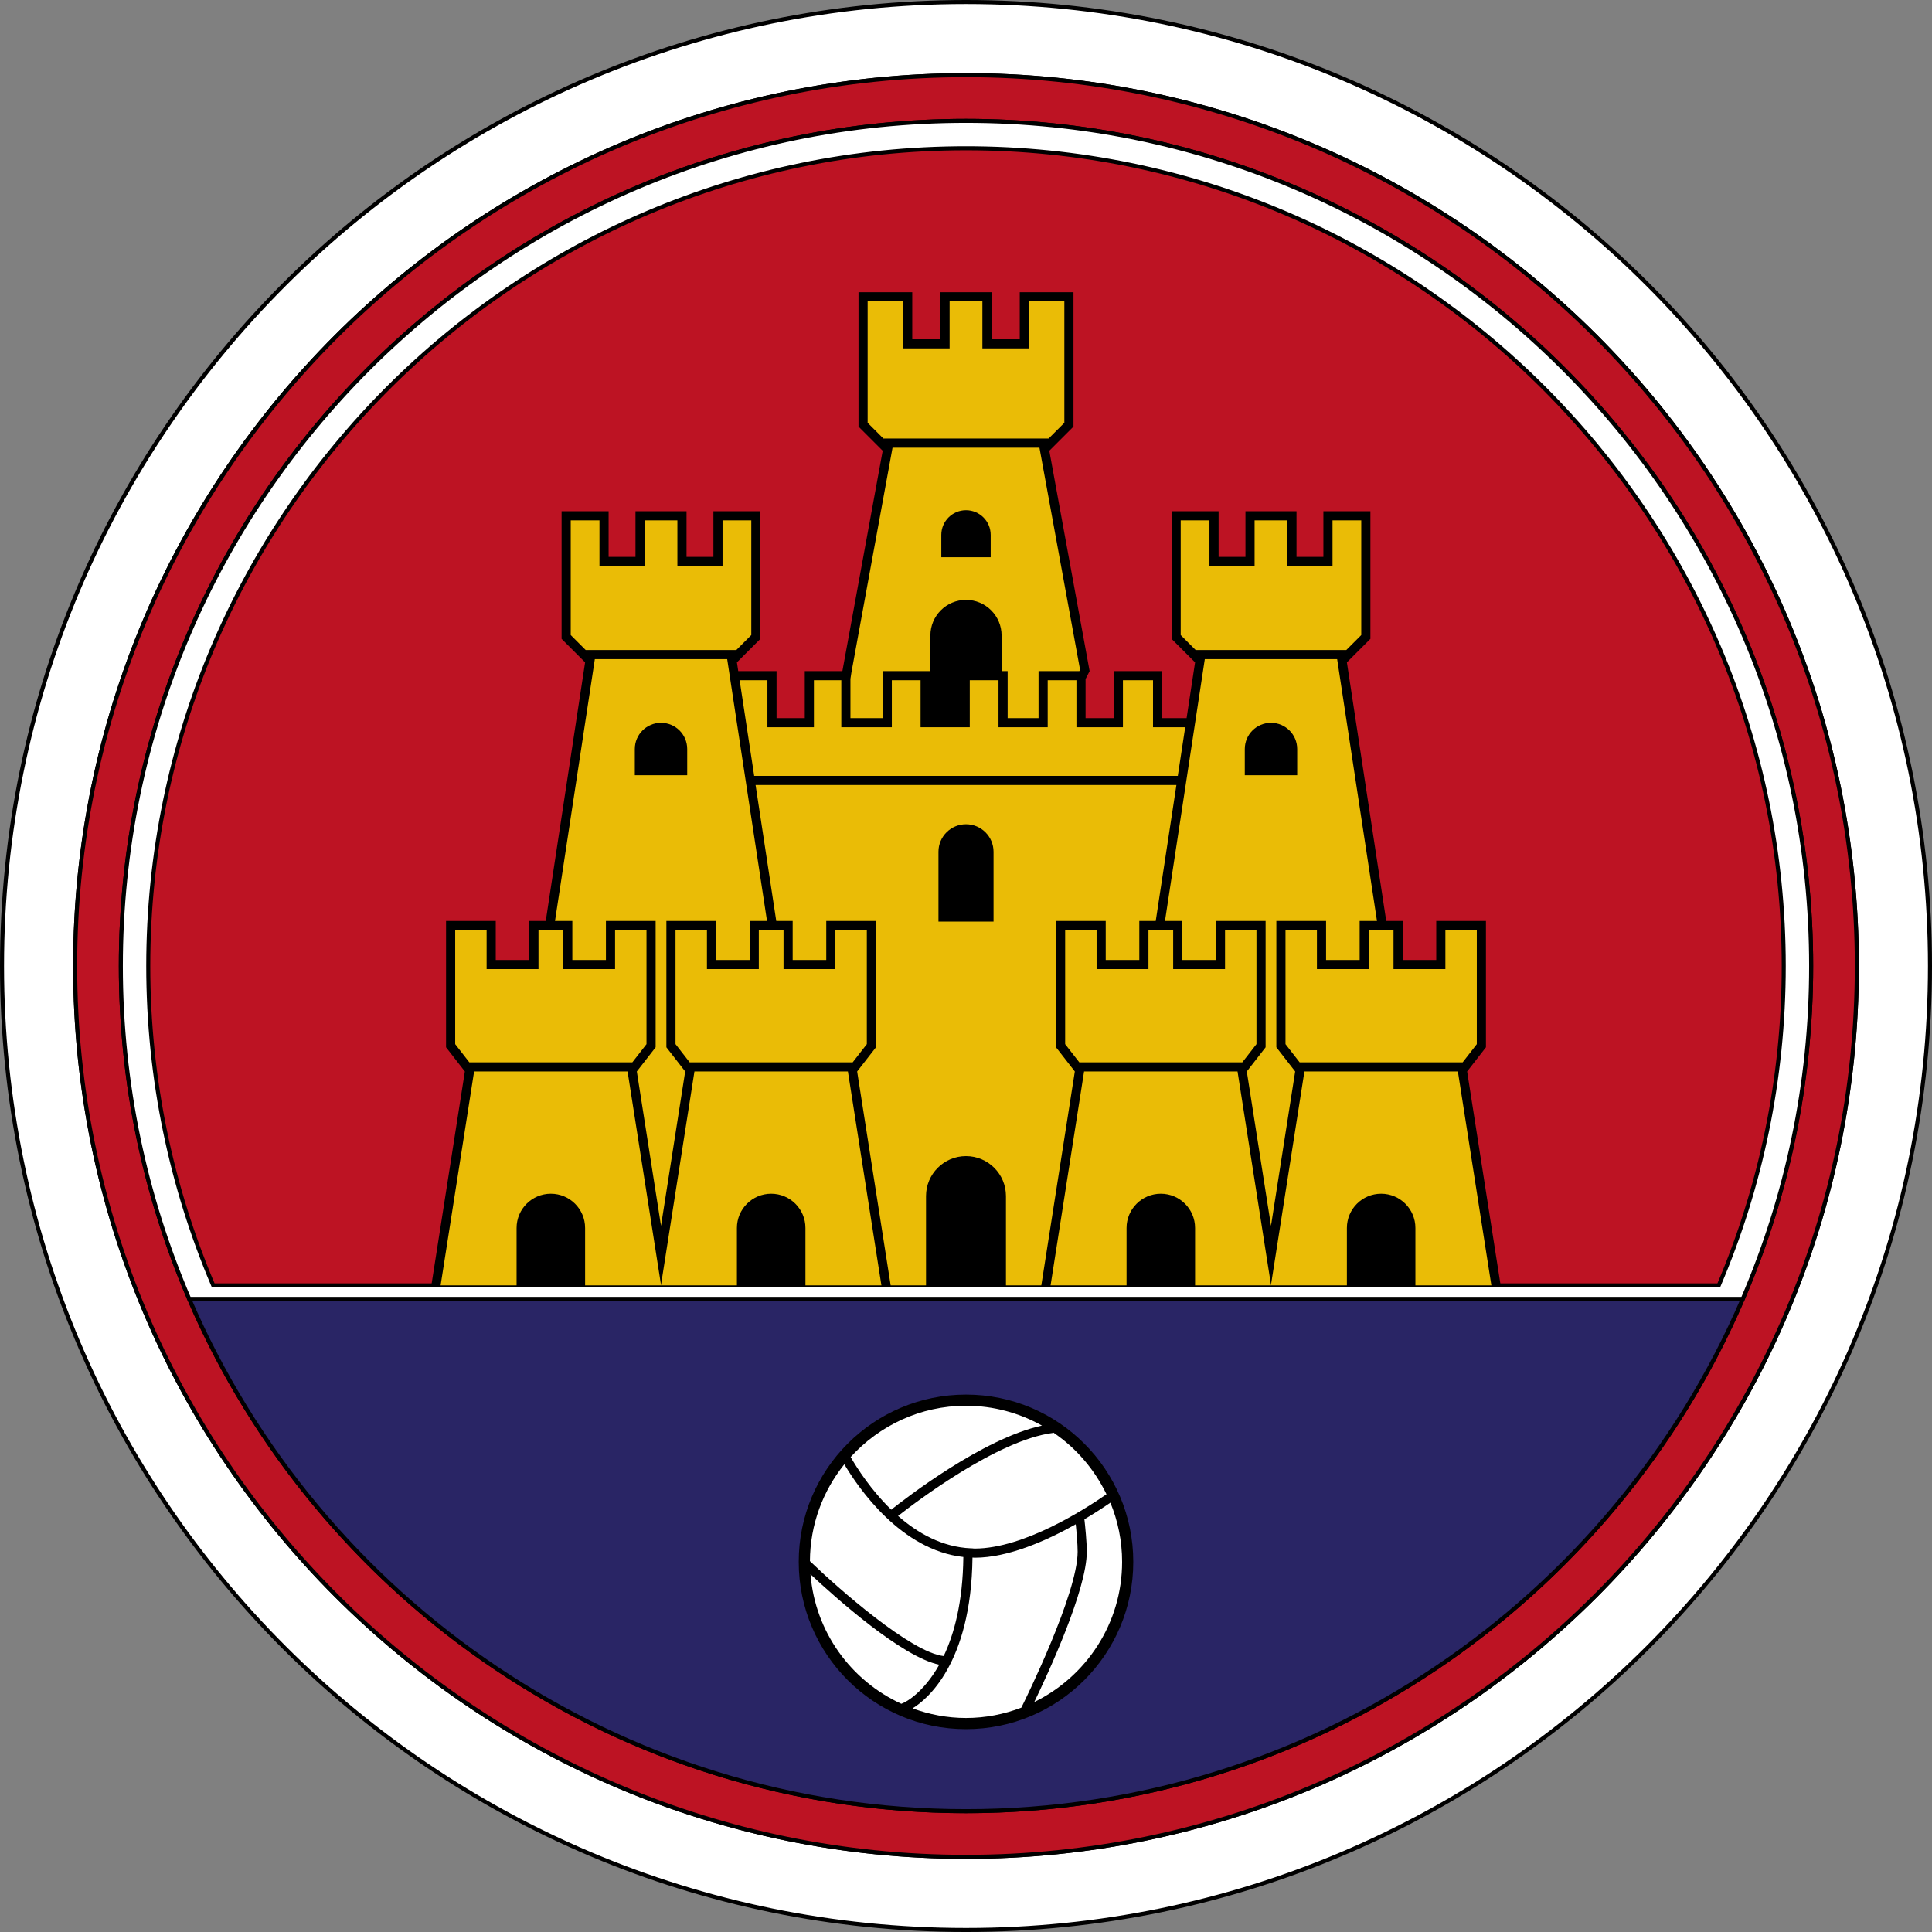 <?xml version="1.0" encoding="utf-8"?>
<!-- Generator: Adobe Illustrator 12.0.0, SVG Export Plug-In . SVG Version: 6.00 Build 51448)  -->
<!DOCTYPE svg PUBLIC "-//W3C//DTD SVG 1.1//EN" "http://www.w3.org/Graphics/SVG/1.1/DTD/svg11.dtd">
<svg  version="1.1" id="Layer_1" xmlns:x="http://ns.adobe.com/Extensibility/1.0/" xmlns:i="http://ns.adobe.com/AdobeIllustrator/10.0/" xmlns:graph="http://ns.adobe.com/Graphs/1.0/"
	 xmlns="http://www.w3.org/2000/svg" xmlns:xlink="http://www.w3.org/1999/xlink" xmlns:a="http://ns.adobe.com/AdobeSVGViewerExtensions/3.0/"
	 width="479.332" height="479.333" viewBox="0 0 479.332 479.333"
	 style="overflow:visible;enable-background:new 0 0 479.332 479.333;" xml:space="preserve">
<rect x="0" y="0" width="479.332" height="479.333" fill="#808080" stroke="none"/>
<circle cx="239.666" cy="239.667" r="239.167"/>
<path style="fill:#FFFFFF;stroke:#000000;" d="M239.666,0.5C107.578,0.5,0.5,107.578,0.5,239.667s107.078,239.167,239.166,239.167
	s239.166-107.078,239.166-239.167S371.754,0.5,239.666,0.5z M239.666,460.69c-121.874,0-221.024-99.15-221.024-221.024
	S117.792,18.642,239.666,18.642c121.872,0,221.022,99.151,221.022,221.025S361.538,460.69,239.666,460.69z"/>
<path style="fill:#BD1323;stroke:#000000;" d="M239.666,18.642c-121.874,0-221.024,99.151-221.024,221.025
	S117.792,460.69,239.666,460.69c121.872,0,221.022-99.15,221.022-221.024S361.538,18.642,239.666,18.642z M239.666,449.353
	c-115.621,0-209.686-94.064-209.686-209.686S124.045,29.98,239.666,29.98s209.685,94.064,209.685,209.686
	S355.287,449.353,239.666,449.353z"/>
<path style="fill:#FFFFFF;stroke:#000000;" d="M432.368,322.302c10.92-25.372,16.982-53.307,16.982-82.635
	c0-115.622-94.063-209.686-209.685-209.686S29.98,124.045,29.98,239.667c0,29.329,6.062,57.263,16.983,82.635H432.368z"/>
<path style="fill:#292565;stroke:#000000;" d="M46.963,322.302c32.134,74.647,106.409,127.051,192.703,127.051
	c86.293,0,160.567-52.403,192.702-127.051H46.963z M239.666,428.5c-22.644,0-41-18.354-41-40.999s18.356-41,41-41
	c22.644,0,41,18.355,41,41S262.31,428.5,239.666,428.5z"/>
<path style="fill:#BD1323;stroke:#000000;" d="M426.431,318.899c10.371-24.355,16.117-51.135,16.117-79.233
	c0-111.87-91.014-202.883-202.882-202.883c-111.87,0-202.883,91.014-202.883,202.883c0,28.098,5.745,54.877,16.116,79.233H426.431z"
	/>
<polygon points="364,265.833 368.666,259.833 368.666,228.5 356.334,228.5 356.334,238.166 348,238.166 348,228.5 343.927,228.5 
	334.166,164.333 340,158.5 340,126.833 328.334,126.833 328.334,138.166 321.666,138.166 321.666,126.833 309,126.833 309,138.166 
	302.334,138.166 302.334,126.833 290.667,126.833 290.667,158.5 296.5,164.333 294.396,178.166 288.332,178.166 288.332,166.5 
	276.332,166.5 276.332,178.166 269.332,178.166 269.332,168.47 270.334,166.5 260.334,111.833 266.334,105.833 266.334,72.5 
	253,72.5 253,84.166 246,84.166 246,72.5 233.332,72.5 233.332,84.166 226.332,84.166 226.332,72.5 212.998,72.5 212.998,105.833 
	218.998,111.833 208.998,166.5 199.665,166.5 199.665,178.166 192.665,178.166 192.665,166.5 183.161,166.5 182.831,164.333 
	188.664,158.5 188.664,126.833 176.998,126.833 176.998,138.166 170.331,138.166 170.331,126.833 157.665,126.833 157.665,138.166 
	150.998,138.166 150.998,126.833 139.332,126.833 139.332,158.5 145.165,164.333 135.403,228.5 131.332,228.5 131.332,238.166 
	122.998,238.166 122.998,228.5 110.665,228.5 110.665,259.833 115.332,265.833 107.021,318.899 161.687,318.899 166.309,318.899 
	177.998,318.899 220.976,318.899 258.354,318.899 301.332,318.899 313.021,318.899 317.644,318.899 372.31,318.899 "/>
<g>
	<path style="fill:#EABC06;" d="M117.627,265.833c-0.881,5.627-7.616,48.625-8.312,53.066c1.78,0,9.622,0,18.85,0v-14.233
		c0-4.695,3.806-8.5,8.5-8.5c4.694,0,8.5,3.805,8.5,8.5v14.233c9.228,0,17.07,0,18.849,0c-0.696-4.441-7.43-47.439-8.312-53.066
		H117.627z"/>
	<path style="fill:#EABC06;" d="M156.888,263.565c1.249-1.604,3.024-3.887,3.509-4.511c0-1.37,0-24.488,0-28.287
		c-2.341,0-5.457,0-7.797,0c0,2.657,0,9.666,0,9.666h-12.87c0,0,0-7.008,0-9.666c-2.053,0-4.078,0-6.13,0c0,2.657,0,9.666,0,9.666
		h-12.87c0,0,0-7.008,0-9.666c-2.341,0-5.457,0-7.797,0c0,3.799,0,26.917,0,28.287c0.485,0.624,2.26,2.907,3.509,4.511H156.888z"/>
</g>
<g>
	<path style="fill:#EABC06;" d="M172.293,265.833c-0.881,5.627-7.616,48.625-8.312,53.066c1.779,0,9.621,0,18.85,0v-14.233
		c0-4.695,3.806-8.5,8.5-8.5c4.695,0,8.5,3.805,8.5,8.5v14.233c9.229,0,17.07,0,18.85,0c-0.696-4.441-7.43-47.439-8.312-53.066
		H172.293z"/>
	<path style="fill:#EABC06;" d="M211.555,263.565c1.248-1.604,3.023-3.887,3.508-4.511c0-1.37,0-24.488,0-28.287
		c-2.341,0-5.457,0-7.798,0c0,2.657,0,9.666,0,9.666h-12.869c0,0,0-7.008,0-9.666c-2.053,0-4.079,0-6.131,0c0,2.657,0,9.666,0,9.666
		h-12.869c0,0,0-7.008,0-9.666c-2.341,0-5.458,0-7.798,0c0,3.799,0,26.917,0,28.287c0.486,0.624,2.261,2.907,3.509,4.511H211.555z"
		/>
</g>
<g>
	<path style="fill:#EABC06;" d="M307.037,265.833c0.883,5.627,7.617,48.625,8.312,53.066c-1.779,0-9.621,0-18.85,0v-14.233
		c0-4.695-3.805-8.5-8.5-8.5c-4.694,0-8.5,3.805-8.5,8.5v14.233c-9.229,0-17.07,0-18.85,0c0.696-4.441,7.431-47.439,8.312-53.066
		H307.037z"/>
	<path style="fill:#EABC06;" d="M267.776,263.565c-1.247-1.604-3.022-3.887-3.51-4.511c0-1.37,0-24.488,0-28.287
		c2.342,0,5.458,0,7.8,0c0,2.657,0,9.666,0,9.666h12.868c0,0,0-7.008,0-9.666c2.054,0,4.078,0,6.132,0c0,2.657,0,9.666,0,9.666
		h12.868c0,0,0-7.008,0-9.666c2.341,0,5.457,0,7.798,0c0,3.799,0,26.917,0,28.287c-0.484,0.624-2.261,2.907-3.508,4.511H267.776z"/>
</g>
<g>
	<path style="fill:#EABC06;" d="M361.702,265.833c0.883,5.627,7.618,48.625,8.312,53.066c-1.779,0-9.621,0-18.849,0v-14.233
		c0-4.695-3.806-8.5-8.5-8.5s-8.5,3.805-8.5,8.5v14.233c-9.229,0-17.07,0-18.85,0c0.696-4.441,7.432-47.439,8.312-53.066H361.702z"
		/>
	<path style="fill:#EABC06;" d="M322.442,263.565c-1.247-1.604-3.023-3.887-3.509-4.511c0-1.37,0-24.488,0-28.287
		c2.342,0,5.456,0,7.798,0c0,2.657,0,9.666,0,9.666h12.869c0,0,0-7.008,0-9.666c2.054,0,4.079,0,6.131,0c0,2.657,0,9.666,0,9.666
		h12.869c0,0,0-7.008,0-9.666c2.341,0,5.458,0,7.797,0c0,3.799,0,26.917,0,28.287c-0.484,0.624-2.26,2.907-3.508,4.511H322.442z"/>
</g>
<g>
	<path style="fill:#EABC06;" d="M182.684,161.272c1.446-1.445,3.148-3.147,3.712-3.712c0-1.638,0-24.676,0-28.46
		c-2.233,0-4.897,0-7.131,0c0,2.902,0,11.333,0,11.333h-11.203c0,0,0-8.431,0-11.333c-2.391,0-5.74,0-8.13,0
		c0,2.902,0,11.333,0,11.333H148.73c0,0,0-8.431,0-11.333c-2.233,0-4.897,0-7.13,0c0,3.784,0,26.822,0,28.46
		c0.564,0.564,2.267,2.267,3.712,3.712H182.684z"/>
	<path style="fill:#EABC06;" d="M180.417,163.54h-32.838c0,0-8.833,58.063-9.882,64.96h4.301v9.666h8.334V228.5h12.333v31.333
		l-4.667,6l6,38.307l6-38.307l-4.667-6V228.5h12.333v9.666h8.334V228.5h4.301C189.249,221.604,180.417,163.54,180.417,163.54z
		 M170.498,192.333h-13v-6.5c0-3.59,2.911-6.5,6.5-6.5c3.59,0,6.5,2.91,6.5,6.5V192.333z"/>
</g>
<g>
	<path style="fill:#EABC06;" d="M296.646,161.272c-1.446-1.445-3.146-3.147-3.712-3.712c0-1.638,0-24.676,0-28.46
		c2.232,0,4.897,0,7.132,0c0,2.902,0,11.333,0,11.333h11.2c0,0,0-8.431,0-11.333c2.392,0,5.741,0,8.131,0c0,2.902,0,11.333,0,11.333
		h11.203c0,0,0-8.431,0-11.333c2.233,0,4.897,0,7.131,0c0,3.784,0,26.822,0,28.46c-0.564,0.564-2.268,2.267-3.713,3.712H296.646z"/>
	<path style="fill:#EABC06;" d="M289.033,228.5h4.301v9.666h8.333V228.5H314v31.333l-4.666,6l6,38.307l6-38.307l-4.668-6V228.5H329
		v9.666h8.334V228.5h4.3c-1.05-6.896-9.883-64.96-9.883-64.96h-32.838C298.913,163.54,290.081,221.604,289.033,228.5z
		 M308.834,185.833c0-3.59,2.909-6.5,6.5-6.5c3.589,0,6.5,2.91,6.5,6.5v6.5h-13V185.833z"/>
</g>
<g>
	<path style="fill:#EABC06;" d="M292.214,192.5l1.837-12.067c-3.893,0-7.987,0-7.987,0s0-8.722,0-11.666c-2.288,0-5.176,0-7.464,0
		c0,2.943,0,11.666,0,11.666h-11.536c0,0,0-8.722,0-11.666c-2.234,0-4.896,0-7.13,0c0,2.943,0,11.666,0,11.666h-12.204
		c0,0,0-8.722,0-11.666c-2.233,0-4.896,0-7.13,0c0,2.943,0,11.666,0,11.666h-12.203c0,0,0-8.722,0-11.666c-2.233,0-4.898,0-7.132,0
		c0,2.943,0,11.666,0,11.666H208.73c0,0,0-8.722,0-11.666c-2.175,0-4.622,0-6.797,0c0,2.943,0,11.666,0,11.666h-11.536
		c0,0,0-8.722,0-11.666c-2.055,0-4.7,0-6.892,0l3.611,23.732H292.214z"/>
	<path style="fill:#EABC06;" d="M187.46,194.768l5.132,33.732h4.071v9.666h8.334V228.5h12.333v31.333l-4.667,6l8.312,53.066h8.773
		v-22.15c0-5.477,4.439-9.916,9.917-9.916c5.476,0,9.915,4.439,9.915,9.916v22.15h8.773l8.312-53.066l-4.667-6V228.5h12.334v9.666
		h8.333V228.5h4.072l5.132-33.732H187.46z M246.5,228.646h-13.667v-17.312c0-3.773,3.059-6.833,6.833-6.833
		c3.775,0,6.834,3.06,6.834,6.833V228.646z"/>
</g>
<g>
	<path style="fill:#EABC06;" d="M260.155,108.803c1.516-1.515,3.33-3.33,3.911-3.909c0-1.65,0-26.306,0-30.126
		c-2.485,0-6.315,0-8.8,0c0,2.943,0,11.666,0,11.666h-11.534c0,0,0-8.723,0-11.666c-2.391,0-5.743,0-8.133,0
		c0,2.943,0,11.666,0,11.666h-11.536c0,0,0-8.723,0-11.666c-2.484,0-6.314,0-8.799,0c0,3.82,0,28.476,0,30.126
		c0.579,0.579,2.395,2.395,3.91,3.909H260.155z"/>
	<path style="fill:#EABC06;" d="M221.442,111.07l-10.214,55.838c0,0-0.089,0.584-0.231,1.512v9.746h8V166.5h11.667v11.666h0.168
		v-20.5c0-4.878,3.955-8.833,8.833-8.833c4.879,0,8.831,3.955,8.831,8.833v8.834h1.5v11.666h7.669V166.5h10.122
		c0.079-0.154,0.142-0.276,0.176-0.346c-0.268-1.464-10.076-55.083-10.076-55.083H221.442z M245.791,138.25H233.54v-5.542
		c0-3.383,2.742-6.125,6.126-6.125c3.382,0,6.125,2.742,6.125,6.125V138.25z"/>
</g>
<g>
	<path style="fill:#FFFFFF;" d="M209.477,363.294c-5.297,6.593-8.492,14.938-8.534,24.023c7.188,6.928,25.071,22.664,33.188,23.553
		c2.61-5.484,4.753-13.388,4.878-24.58C223.568,384.577,213.048,369.313,209.477,363.294z"/>
	<path style="fill:#FFFFFF;" d="M261.192,355.517c-13.812,1.777-34.215,17.318-38.378,20.59c4.857,4.27,10.967,7.746,18.087,8.033
		h0.394v0.025c0.181,0.004,0.353,0.034,0.537,0.034c12.286,0,27.669-9.974,32.689-13.476c-2.98-6.168-7.514-11.449-13.138-15.271
		C261.32,355.471,261.263,355.507,261.192,355.517z"/>
	<path style="fill:#FFFFFF;" d="M221.119,374.552c3.413-2.719,22.677-17.669,37.394-20.859c-5.583-3.125-12.005-4.924-18.847-4.924
		c-11.342,0-21.528,4.93-28.619,12.725C212.596,364.183,216.064,369.647,221.119,374.552z"/>
	<path style="fill:#FFFFFF;" d="M224.508,422.309c0.08-0.036,4.559-2.217,8.521-9.294c-9.265-1.891-25.774-16.666-31.939-22.436
		c1.134,14.308,10.061,26.429,22.54,32.135L224.508,422.309z"/>
	<path style="fill:#FFFFFF;" d="M275.488,372.813c-1.499,1.035-3.724,2.507-6.446,4.121c0.183,1.613,0.592,5.525,0.592,8.066
		c0,9.428-9.526,30.023-13.03,37.278c12.88-6.298,21.794-19.499,21.794-34.778C278.397,382.302,277.354,377.346,275.488,372.813z"/>
	<path style="fill:#FFFFFF;" d="M267.364,385.001c0-1.99-0.275-4.969-0.471-6.828c-7.139,4.012-16.717,8.297-25.062,8.297
		c-0.19,0-0.368-0.031-0.556-0.035c-0.322,26.484-11.46,35.327-14.87,37.411c4.144,1.517,8.597,2.387,13.259,2.387
		c4.838,0,9.452-0.931,13.728-2.558C254.468,421.515,267.364,395.374,267.364,385.001z"/>
</g>
</svg>
